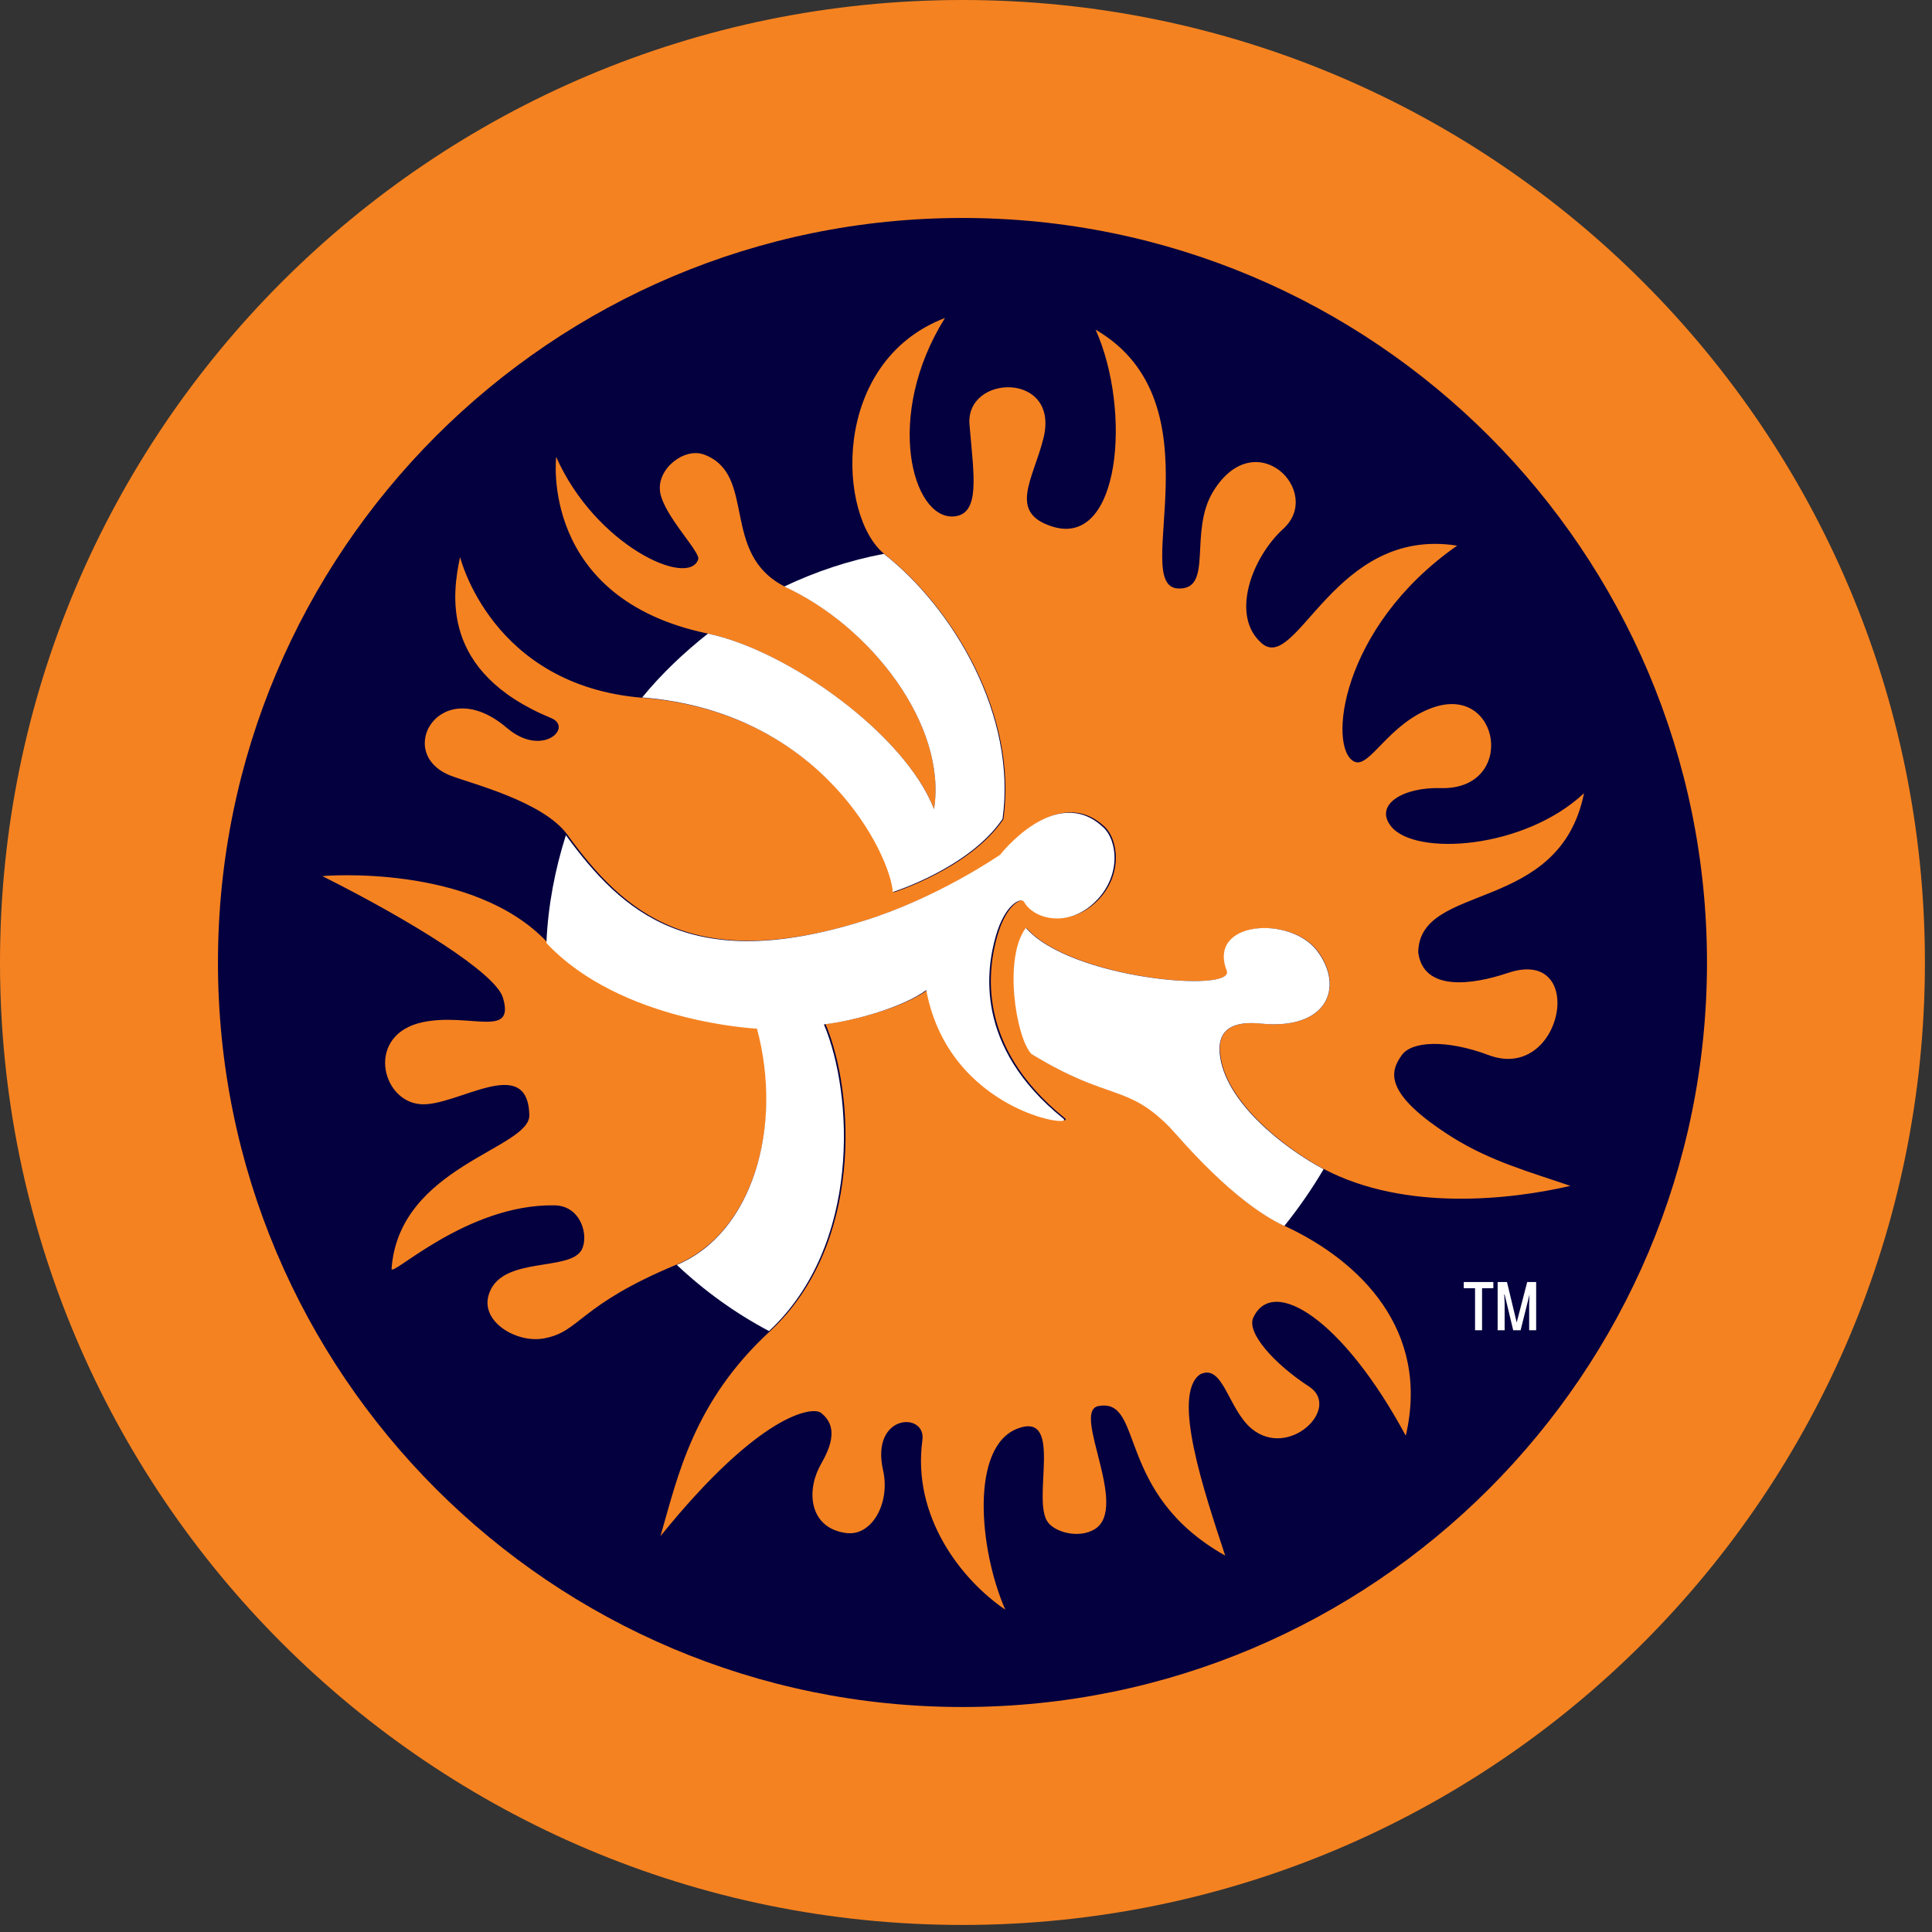 <svg xmlns="http://www.w3.org/2000/svg" width="126" height="126" viewBox="0 0 126 126" fill="none"><rect x="0" y="0" width="126" height="126" fill="#333333" stroke="none"/><path d="M62.769 125.54C97.435 125.54 125.538 97.437 125.538 62.77C125.538 28.103 97.435 0 62.769 0C28.102 0 0 28.103 0 62.77C0 97.437 28.102 125.54 62.769 125.54Z" fill="#F58220"></path><path d="M62.77 111.327C89.587 111.327 111.325 89.588 111.325 62.771C111.325 35.955 89.587 14.215 62.77 14.215C35.954 14.215 14.215 35.955 14.215 62.771C14.215 89.588 35.954 111.327 62.77 111.327Z" fill="#04003F"></path><path d="M60.919 52.77C59.015 47.871 51.35 42.414 46.172 41.322C35.156 39.038 36.273 29.799 36.273 29.799C38.837 35.586 44.928 38.352 45.537 36.474C45.69 35.992 43.278 33.606 43.05 32.083C42.821 30.56 44.649 29.164 45.918 29.646C49.395 30.941 46.933 36.093 51.172 38.251C56.807 40.84 61.781 47.312 60.919 52.77ZM43.075 100.183C49.598 92.112 52.999 91.731 53.532 92.137C55.005 93.254 53.736 95.082 53.406 95.742C52.568 97.468 52.898 99.676 55.182 99.98C56.857 100.209 58.076 98.026 57.593 95.894C56.756 92.188 60.411 92.061 60.157 93.914C59.472 98.914 62.695 103.026 65.563 104.981C63.837 101.046 63.254 94.295 66.401 93.153C69.396 92.061 67.239 97.874 68.355 99.295C68.838 99.93 70.36 100.361 71.401 99.727C73.66 98.305 69.904 92.112 71.604 91.706C74.675 91.097 72.645 97.366 79.904 101.452C78.533 97.29 76.376 90.919 78.279 89.624C79.777 88.914 80.082 91.883 81.63 93.178C84.067 95.183 87.493 91.833 85.386 90.437C83.051 88.914 81.3 86.909 81.731 85.944C83.001 83.152 87.595 86.046 91.681 93.635C93.28 86.756 88.711 82.238 83.787 79.954C80.412 78.38 77.061 74.294 76.35 73.558C73.533 70.613 72.391 71.857 67.289 68.735C66.274 67.644 65.462 62.44 66.934 60.511C69.853 63.861 80.615 64.775 80.031 63.303C78.762 60.054 84.219 59.699 85.945 62.034C87.696 64.42 86.528 67.187 82.264 66.755C79.523 66.476 79.498 67.999 79.574 68.684C79.853 71.832 83.813 74.903 86.351 76.248C91.681 79.04 98.585 78.228 102.417 77.34C99.752 76.426 97.24 75.74 94.752 74.192C90.031 71.222 90.742 69.801 91.402 68.836C92.062 67.872 94.371 67.796 97.087 68.811C101.935 70.639 103.585 61.679 98.331 63.455C95.996 64.242 92.823 64.674 92.493 62.11C92.569 57.491 101.707 59.673 103.306 51.729C99.422 55.384 92.29 55.866 90.716 53.886C89.6 52.465 91.529 51.323 93.965 51.399C98.94 51.526 97.874 44.52 93.382 46.17C90.539 47.211 89.32 50.13 88.331 49.673C86.579 48.861 87.366 40.941 95.031 35.586C87.011 34.317 84.6 43.937 82.29 41.957C80.209 40.155 81.655 36.347 83.686 34.494C86.351 32.083 81.884 27.54 79.117 32.058C77.493 34.723 79.193 38.505 76.807 38.378C73.66 38.175 79.65 26.271 71.452 21.499C73.812 26.753 73.076 35.738 68.635 34.342C65.716 33.428 67.391 31.245 68.051 28.58C69.142 24.215 62.949 24.392 63.228 27.692C63.507 31.017 63.964 33.555 62.188 33.682C59.497 33.86 57.644 27.108 61.629 20.737C54.142 23.605 54.598 33.708 57.72 36.17C62.264 39.748 66.376 46.729 65.436 53.429C63.279 56.628 58.279 58.201 58.279 58.201C58.127 55.841 53.736 46.449 41.933 45.51C32.034 44.723 30.004 36.322 30.004 36.322C29.521 38.657 28.633 43.81 35.943 46.83C37.415 47.439 35.359 49.444 33.049 47.465C28.76 43.81 25.613 49.114 29.395 50.587C30.689 51.094 35.435 52.262 37.009 54.445C40.715 59.547 45.182 63.532 56.426 60.029C61.299 58.506 65.335 55.714 65.335 55.714C65.335 55.714 68.964 51.044 72.036 53.912C72.975 54.8 73.229 57.161 71.503 58.81C69.751 60.486 67.543 59.927 66.883 58.785C66.706 58.506 65.665 58.887 65.056 60.993C64.447 63.1 63.584 68.202 69.447 72.923C70.259 73.583 61.984 72.441 60.512 64.547C59.066 65.613 55.969 66.527 53.837 66.781C55.766 71.349 56.274 81.172 50.258 86.782C45.207 91.401 44.192 96.325 43.075 100.183ZM34.522 72.72C34.572 74.928 26.019 76.045 25.537 82.746C25.486 83.355 30.435 78.507 36.171 78.609C37.897 78.634 38.43 80.614 37.923 81.528C37.136 82.924 32.846 81.934 31.933 84.269C31.171 86.147 33.684 87.619 35.461 87.289C37.872 86.858 37.669 85.157 44.141 82.467C49.065 80.411 51.096 73.481 49.421 67.034C49.421 67.034 40.537 66.628 35.689 61.45C30.816 56.272 21.019 57.135 21.019 57.135C26.983 60.13 32.313 63.481 32.796 65.055C33.608 67.745 30.664 66.044 27.618 66.654C23.836 67.415 24.826 71.781 27.389 72.009C29.724 72.238 34.42 68.633 34.522 72.72Z" fill="#F58220"></path><path d="M65.383 53.405C63.226 56.603 58.226 58.177 58.226 58.177C58.074 55.816 53.683 46.425 41.88 45.486C43.149 43.937 44.596 42.567 46.17 41.323C51.373 42.414 59.013 47.872 60.916 52.77C61.779 47.313 56.804 40.841 51.144 38.252C53.175 37.287 55.358 36.551 57.642 36.12C62.211 39.699 66.323 46.704 65.383 53.405ZM44.139 82.493C45.941 84.193 47.946 85.64 50.154 86.808C56.17 81.198 55.662 71.375 53.733 66.807C55.891 66.553 58.962 65.639 60.409 64.573C61.881 72.467 70.181 73.609 69.343 72.949C63.48 68.228 64.343 63.126 64.952 61.02C65.561 58.913 66.627 58.507 66.779 58.811C67.439 59.979 69.673 60.512 71.399 58.837C73.15 57.161 72.897 54.801 71.932 53.938C68.861 51.07 65.231 55.74 65.231 55.74C65.231 55.74 61.17 58.557 56.322 60.055C45.078 63.558 40.611 59.547 36.905 54.471C36.195 56.705 35.738 59.065 35.636 61.502C40.484 66.68 49.368 67.086 49.368 67.086C51.094 73.507 49.063 80.437 44.139 82.493ZM79.546 68.685C79.496 68 79.496 66.477 82.237 66.756C86.526 67.187 87.694 64.421 85.917 62.035C84.191 59.7 78.734 60.03 80.003 63.304C80.587 64.776 69.8 63.862 66.906 60.512C65.434 62.441 66.246 67.644 67.262 68.736C72.363 71.858 73.48 70.639 76.323 73.558C77.034 74.32 80.409 78.381 83.76 79.955C84.699 78.787 85.562 77.543 86.323 76.249C83.785 74.903 79.826 71.858 79.546 68.685Z" fill="white"></path><path d="M96.656 84.015V86.756H96.199V84.015H95.463V83.609H97.392V84.015H96.656ZM99.728 86.782V84.98L99.753 84.421L99.169 86.756H98.687L98.128 84.421H98.103L98.128 85.005V86.756H97.672V83.609H98.281L98.915 86.249L99.601 83.609H100.184V86.756H99.728V86.782Z" fill="white"></path></svg>